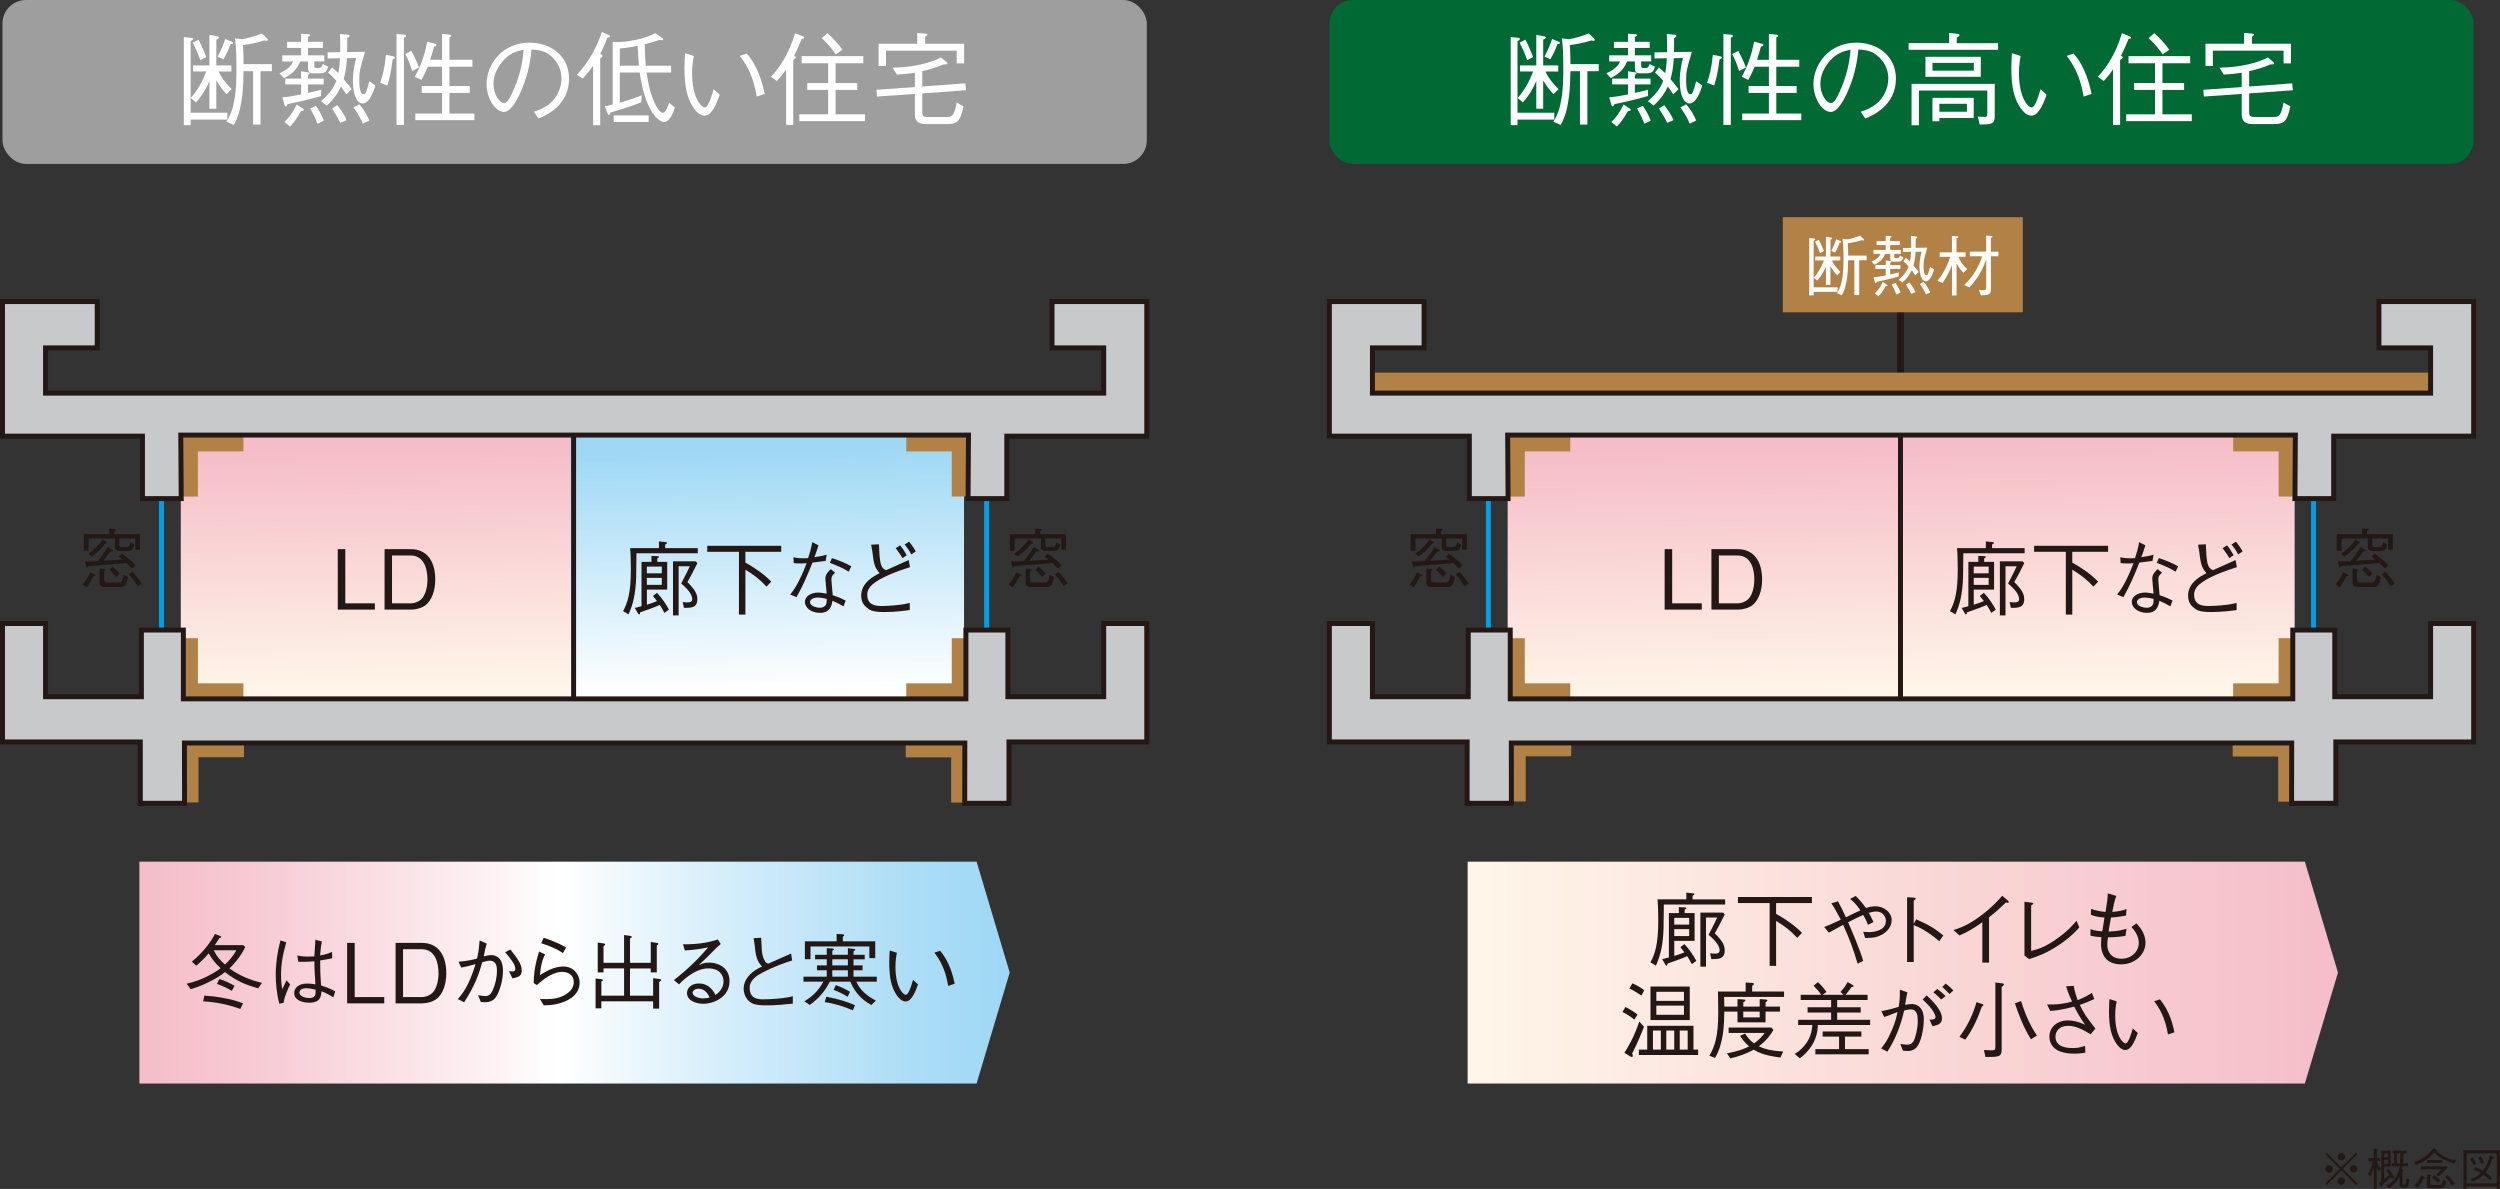 <?xml version="1.0" encoding="UTF-8"?>
<svg id="_レイヤー_2" data-name="レイヤー 2" xmlns="http://www.w3.org/2000/svg" width="150.997" height="71.809" xmlns:xlink="http://www.w3.org/1999/xlink" viewBox="0 0 150.997 71.809">
  <rect x="0" y="0" width="150.997" height="71.809" fill="#333333" stroke="none"/>
  <defs>
    <style>
      .cls-1 {
        fill: url(#_名称未設定グラデーション_30-3);
      }

      .cls-2 {
        fill: url(#_名称未設定グラデーション_30-2);
      }

      .cls-3 {
        stroke: #009fe8;
      }

      .cls-3, .cls-4 {
        fill: none;
      }

      .cls-3, .cls-4, .cls-5 {
        stroke-miterlimit: 10;
      }

      .cls-3, .cls-5 {
        stroke-width: .3px;
      }

      .cls-6 {
        fill: #9e9e9f;
      }

      .cls-4 {
        stroke-width: .4px;
      }

      .cls-4, .cls-5 {
        stroke: #231815;
      }

      .cls-5 {
        fill: #c8c9ca;
      }

      .cls-7 {
        fill: #231815;
      }

      .cls-8 {
        fill: #fff;
      }

      .cls-9 {
        fill: #b28146;
      }

      .cls-10 {
        fill: #006934;
      }

      .cls-11 {
        fill: url(#_名称未設定グラデーション_92);
      }

      .cls-12 {
        fill: url(#_名称未設定グラデーション_64);
      }

      .cls-13 {
        fill: url(#_名称未設定グラデーション_30);
      }
    </style>
    <linearGradient id="_名称未設定グラデーション_30" data-name="名称未設定グラデーション 30" x1="22.927" y1="41.802" x2="22.685" y2="27.137" gradientUnits="userSpaceOnUse">
      <stop offset="0" stop-color="#fff6e9"/>
      <stop offset=".999" stop-color="#f5bdc8"/>
    </linearGradient>
    <linearGradient id="_名称未設定グラデーション_64" data-name="名称未設定グラデーション 64" x1="46.468" y1="41.802" x2="46.226" y2="27.137" gradientUnits="userSpaceOnUse">
      <stop offset="0" stop-color="#fff"/>
      <stop offset="1" stop-color="#9ed8f5"/>
    </linearGradient>
    <linearGradient id="_名称未設定グラデーション_92" data-name="名称未設定グラデーション 92" x1="8.419" y1="58.743" x2="60.985" y2="58.743" gradientUnits="userSpaceOnUse">
      <stop offset="0" stop-color="#f5bdc8"/>
      <stop offset=".139" stop-color="#f7cbd4"/>
      <stop offset=".405" stop-color="#fdf2f4"/>
      <stop offset=".482" stop-color="#fff"/>
      <stop offset=".683" stop-color="#d3edfa"/>
      <stop offset=".889" stop-color="#acddf6"/>
      <stop offset=".997" stop-color="#9ed8f5"/>
    </linearGradient>
    <linearGradient id="_名称未設定グラデーション_30-2" data-name="名称未設定グラデーション 30" x1="114.954" y1="41.982" x2="114.707" y2="26.966" xlink:href="#_名称未設定グラデーション_30"/>
    <linearGradient id="_名称未設定グラデーション_30-3" data-name="名称未設定グラデーション 30" x1="88.644" y1="58.743" x2="141.211" y2="58.743" xlink:href="#_名称未設定グラデーション_30"/>
  </defs>
  <g id="_レイヤー_1-2" data-name="レイヤー 1">
    <g>
      <g>
        <rect class="cls-9" x="57.45" y="44.76" width=".943" height="3.713"/>
        <rect class="cls-9" x="56.089" y="43.418" width=".943" height="3.713" transform="translate(11.286 101.834) rotate(-90)"/>
      </g>
      <g>
        <rect class="cls-9" x="11.046" y="44.75" width=".943" height="3.713" transform="translate(23.036 93.214) rotate(180)"/>
        <rect class="cls-9" x="12.408" y="43.407" width=".943" height="3.713" transform="translate(-32.385 58.144) rotate(-90)"/>
      </g>
      <rect class="cls-6" x=".15" width="69.114" height="9.9" rx="1.417" ry="1.417"/>
      <rect class="cls-13" x="10.919" y="26.278" width="23.766" height="15.981"/>
      <rect class="cls-12" x="34.46" y="26.278" width="23.766" height="15.981"/>
      <g>
        <rect class="cls-9" x="57.485" y="26.278" width=".943" height="3.713"/>
        <rect class="cls-9" x="56.124" y="24.936" width=".943" height="3.713" transform="translate(29.803 83.388) rotate(-90)"/>
      </g>
      <g>
        <rect class="cls-9" x="11.011" y="26.278" width=".943" height="3.713" transform="translate(22.964 56.27) rotate(180)"/>
        <rect class="cls-9" x="12.372" y="24.936" width=".943" height="3.713" transform="translate(-13.948 39.636) rotate(-90)"/>
      </g>
      <g>
        <rect class="cls-9" x="57.485" y="38.545" width=".943" height="3.713"/>
        <rect class="cls-9" x="56.124" y="39.888" width=".943" height="3.713" transform="translate(98.34 -14.851) rotate(90)"/>
      </g>
      <g>
        <rect class="cls-9" x="11.011" y="38.545" width=".943" height="3.713" transform="translate(22.964 80.804) rotate(-180)"/>
        <rect class="cls-9" x="12.372" y="39.888" width=".943" height="3.713" transform="translate(54.589 28.901) rotate(90)"/>
      </g>
      <line class="cls-3" x1="9.755" y1="30.115" x2="9.755" y2="38.056"/>
      <line class="cls-3" x1="59.592" y1="30.115" x2="59.592" y2="38.056"/>
      <polygon class="cls-5" points="34.645 26.278 58.495 26.278 58.469 30.115 60.81 30.115 60.81 26.343 69.264 26.343 69.264 18.215 63.542 18.215 63.542 21.011 66.663 21.011 66.663 23.742 34.645 23.742 2.751 23.742 2.751 21.011 5.873 21.011 5.873 18.215 .15 18.215 .15 26.343 8.604 26.343 8.604 30.115 10.945 30.115 10.919 26.278 34.645 26.278"/>
      <polygon class="cls-5" points="34.707 44.877 58.274 44.877 58.268 48.518 60.94 48.518 60.94 44.812 69.264 44.812 69.264 37.658 66.663 37.658 66.663 42.08 60.875 42.08 60.875 38.056 58.339 38.056 58.339 42.211 34.707 42.211 11.075 42.211 11.075 38.056 8.539 38.056 8.539 42.08 2.751 42.08 2.751 37.658 .15 37.658 .15 44.812 8.474 44.812 8.474 48.518 11.146 48.518 11.14 44.877 34.707 44.877"/>
      <line class="cls-5" x1="34.645" y1="26.278" x2="34.645" y2="42.211"/>
      <g>
        <path class="cls-7" d="M20.4,36.821v-3.654h.456v3.273h1.786v.38h-2.242Z"/>
        <path class="cls-7" d="M25.743,36.521c-.255.22-.665.3-.94.3h-1.576v-3.654h1.576c1.001,0,1.486.751,1.486,1.837,0,.691-.221,1.231-.546,1.517ZM24.793,33.549h-1.116v2.893h1.116c.3,0,.57-.15.69-.29.2-.226.335-.651.335-1.156,0-.596-.18-1.446-1.025-1.446Z"/>
      </g>
      <g>
        <path class="cls-7" d="M38.44,33.418c-.005.23-.011,1.226-.016,1.431-.03,1.006-.185,1.647-.46,2.257l-.33-.195c.27-.506.47-1.091.47-2.518,0-.411-.01-.886-.045-1.286h1.742v-.406l.396.04c.02,0,.09.005.09.045,0,.025-.021.06-.11.1v.221h1.967v.31h-3.703ZM40.127,37.017c-.096-.19-.146-.286-.275-.48-.285.135-1.031.395-1.191.45,0,.035-.005.125-.06.125-.025,0-.046-.025-.07-.065l-.19-.33c.096-.02.19-.04.405-.105v-2.677h.601v-.36l.351.015c.085.005.101.02.101.05,0,.045-.07.075-.101.09v.206h.601v1.676h-1.227v.911c.351-.11.471-.155.611-.22-.086-.115-.125-.165-.246-.31l.246-.186c.305.315.57.731.721,1.016l-.275.195ZM39.971,34.224h-.901v.406h.901v-.406ZM39.971,34.904h-.901v.42h.901v-.42ZM41.312,36.716l-.08-.351c.125.01.2.02.266.02.205,0,.311-.045.311-.2,0-.375-.48-.781-.666-.941.271-.505.421-.831.521-1.041h-.676v2.968h-.34v-3.268h1.376l.096.115c-.271.55-.4.781-.602,1.141.061.05.181.17.331.36.18.23.271.42.271.666,0,.526-.371.531-.807.531Z"/>
        <path class="cls-7" d="M45.021,33.328v.651c.565.32,1.111.686,1.562,1.151l-.285.301c-.431-.461-.761-.706-1.276-1.021v2.713h-.391v-3.794h-1.916v-.365h4.469v.365h-2.162Z"/>
        <path class="cls-7" d="M49.436,32.938c-.136.42-.15.46-.245.716.49-.075.615-.115.74-.155l-.064.38c-.16.025-.531.07-.796.1-.28.716-.581,1.421-.961,2.087l-.381-.155c.205-.266.525-.681.991-1.892-.055,0-.311.015-.36.015-.226,0-.341-.015-.421-.025l-.015-.355c.13.035.271.065.61.065.125,0,.176,0,.275-.01.075-.226.186-.561.25-.966l.376.195ZM50.442,34.594c-.16.135-.226.215-.226.41,0,.08.03.38.08.946.416.14.586.225.781.325l-.13.35c-.24-.145-.381-.21-.666-.34-.045.271-.13.731-.756.731-.565,0-.911-.34-.911-.661,0-.351.391-.565.796-.565.176,0,.37.04.521.065-.01-.14-.08-.791-.08-.891,0-.26.125-.4.33-.59l.261.22ZM49.38,36.091c-.27,0-.455.13-.455.275,0,.23.36.34.605.34.205,0,.4-.115.4-.38v-.155c-.145-.03-.35-.08-.551-.08ZM50.247,33.709c.36.11.826.295,1.171.495l-.154.325c-.371-.225-.576-.31-1.137-.535l.12-.285Z"/>
        <path class="cls-7" d="M53.086,32.873c.015.115.03.63.04.735.055.536.13.721.391.831.215-.1,1.176-.521,1.366-.616l.08.431c-.881.275-1.808.646-2.268,1.046-.186.155-.315.375-.315.616,0,.655.535.686.901.686.085,0,.605-.015,1.081-.075.234-.03.355-.055.585-.11v.43c-.335.045-.865.12-1.576.12-.721,0-.876-.14-1.056-.3-.091-.08-.301-.27-.301-.696,0-.78.766-1.176,1.111-1.351-.325-.396-.336-.531-.445-1.366-.006-.055-.056-.305-.065-.355l.471-.025ZM54.363,32.938c.149.165.285.385.405.601l-.261.17c-.075-.146-.109-.19-.405-.601l.261-.17ZM54.908,32.717c.2.235.371.525.405.585l-.274.185c-.11-.23-.286-.465-.4-.601l.27-.17Z"/>
      </g>
      <polygon class="cls-11" points="58.985 65.443 31.663 65.443 8.419 65.443 8.419 58.743 8.419 52.043 31.663 52.043 58.985 52.043 60.985 58.743 58.985 65.443"/>
      <g>
        <path class="cls-7" d="M11.273,59.417c.551-.135.91-.275,1.266-.456.195-.1.596-.32.786-.485-.325-.3-.511-.536-.721-.896-.315.385-.681.69-.756.746l-.26-.245c.7-.571,1.176-1.236,1.396-1.671l.341.135c.03.01.04.035.04.045,0,.04-.065.05-.11.061-.095.145-.235.37-.285.435h1.722l.12.115c-.295.625-.775,1.131-.956,1.292.821.595,1.646.791,1.967.871l-.229.331c-.696-.2-1.247-.396-2.007-.981-.296.24-.631.431-.972.601-.445.226-.745.32-1.096.431l-.245-.325ZM12.343,60.132c.386.03.701.06,1.182.15.551.1.811.19,1.156.32l-.17.34c-.731-.285-1.587-.431-2.242-.46l.074-.35ZM12.904,57.395c.211.41.391.595.682.861.265-.226.525-.565.69-.861h-1.372ZM13.245,59.132c.315.09.666.26.921.41l-.165.305c-.306-.18-.551-.3-.901-.42l.146-.295Z"/>
        <path class="cls-7" d="M16.874,60.628c-.17-.59-.22-1.321-.22-1.757,0-.7.105-1.396.285-2.072l.351.115c-.245.856-.315,1.391-.315,1.922,0,.45.035.666.07.921.04-.085.225-.471.26-.545l.221.245c-.051.105-.131.255-.23.516-.13.34-.141.44-.16.59l-.261.065ZM20.132,60.237c-.381-.235-.546-.3-.716-.366-.021.311-.061.691-.741.691-.355,0-.905-.125-.905-.585,0-.26.205-.571.78-.571.165,0,.341.015.501.05-.056-.956-.065-1.066-.065-1.396-.365.035-.766.04-.966.03l-.065-.381c.186.04.301.065.626.065.2,0,.295-.005.405-.01.01-.24.04-.67.065-1.006l.39.105c-.074.34-.095.726-.104.846.396-.07.57-.15.716-.22l.015.39c-.175.035-.365.075-.73.13,0,.36.005.871.055,1.511.251.08.485.16.856.35l-.115.366ZM18.505,59.687c-.375,0-.42.19-.42.26,0,.205.29.331.601.331.38,0,.385-.21.375-.505-.235-.055-.436-.085-.556-.085Z"/>
        <path class="cls-7" d="M20.967,60.603v-3.654h.456v3.273h1.786v.38h-2.242Z"/>
        <path class="cls-7" d="M26.41,60.302c-.255.22-.665.3-.94.3h-1.577v-3.654h1.577c1.001,0,1.486.751,1.486,1.837,0,.691-.22,1.231-.546,1.517ZM25.46,57.33h-1.116v2.893h1.116c.3,0,.57-.15.69-.29.2-.226.335-.651.335-1.156,0-.596-.18-1.446-1.025-1.446Z"/>
        <path class="cls-7" d="M27.693,58.091c.646-.065.891-.13,1.121-.2.1-.446.125-.716.155-1.091l.431.195c-.065.185-.115.405-.181.766.23-.055.33-.075.445-.075.11,0,.29.02.461.17.2.175.255.525.255.756,0,.605-.195,1.211-.381,1.536-.125.22-.325.386-.715.386-.056,0-.105,0-.246-.021l-.16-.405c.256.04.341.055.441.055.185,0,.314-.085.435-.34.155-.33.261-.776.261-1.216,0-.175-.021-.581-.431-.581-.104,0-.2.015-.455.09-.2.71-.45,1.431-1.097,2.422l-.38-.195c.29-.335.676-.806,1.071-2.112-.376.11-.566.155-.861.21l-.17-.35ZM30.821,57.344c.45.565.69.896.69,1.271,0,.36-.22.405-.561.476l-.205-.431c.03.005.195.015.215.015.16,0,.16-.085.16-.14,0-.175-.055-.291-.18-.471-.186-.27-.311-.415-.431-.55l.311-.17Z"/>
        <path class="cls-7" d="M32.925,57.645c-.246.396-.301,1.111-.311,1.251.34-.215.851-.521,1.411-.521.666,0,.986.55.986.961,0,.881-.901,1.176-1.247,1.271-.359.095-.57.105-.92.115l-.23-.38c.681.02.94-.02,1.211-.115.19-.065.831-.335.831-.911,0-.556-.556-.616-.681-.616-.631,0-1.196.49-1.547.796l-.195-.12c.01-.375.021-.941.325-1.902l.366.17ZM32.835,56.639c.271.09.906.31,1.356.59l-.186.335c-.405-.265-.855-.45-1.315-.595l.145-.331Z"/>
        <path class="cls-7" d="M36.323,60.903h-.351v-1.802l.315.035c.035.005.126.015.126.065,0,.04-.056.06-.091.07v.866h1.372v-1.646h-1.242v.24h-.35v-1.802l.32.045c.055.01.135.02.135.07,0,.04-.07.075-.105.095v1.011h1.242v-1.676l.359.05c.041.01.105.02.105.065,0,.03-.035.055-.105.095v1.466h1.252v-1.261l.355.06c.035.005.104.015.104.061,0,.03-.045.065-.095.095v1.627h-.365v-.24h-1.252v1.646h1.396v-1.056l.365.045c.075.01.121.025.121.055,0,.045-.086.105-.121.13v1.607h-.365v-.44h-3.128v.425Z"/>
        <path class="cls-7" d="M41.249,57.034c1.102.015,1.717-.17,2.112-.291l.17.275c-.045.04-.245.215-.28.25-.455.461-.721.731-1.051,1.026.165-.075.335-.155.631-.155.37,0,1.231.18,1.231,1.126,0,.951-.946,1.361-1.582,1.361-.431,0-.986-.18-.986-.65,0-.3.261-.576.716-.576.646,0,.911.51,1.006.696.136-.1.485-.365.485-.821,0-.34-.215-.786-.915-.786-.881,0-1.692.871-1.772.966l-.314-.26c.865-.666,1.576-1.386,2.076-1.982-.275.075-.806.16-1.411.195l-.115-.375ZM42.179,59.717c-.21,0-.345.135-.345.245,0,.21.36.34.615.34.141,0,.28-.02.416-.05-.075-.16-.256-.536-.687-.536Z"/>
        <path class="cls-7" d="M45.969,56.639c.016.125.035.67.046.781.02.23.074.46.199.65.051.075.096.101.186.135.221-.1,1.187-.521,1.382-.61l.064.416c-.476.155-1.071.35-1.826.75-.24.13-.741.405-.741.901,0,.696.551.696.861.696.06,0,.625-.01,1.141-.075.245-.03.365-.055.605-.11v.445c-.545.055-1.001.105-1.656.105-.636,0-.861-.12-1.031-.291-.22-.22-.285-.535-.285-.721,0-.515.4-.881.535-.991.221-.175.451-.285.576-.345-.341-.351-.386-.716-.445-1.301-.016-.145-.025-.195-.04-.271-.021-.085-.021-.095-.025-.135l.455-.03Z"/>
        <path class="cls-7" d="M50.12,59.292c-.346.69-.786,1.096-1.211,1.406l-.325-.22c.385-.235.815-.566,1.146-1.186h-1.201v-.301h1.406v-.39h-.59v-.291h.59v-.37h-.705v-.271h.705v-.4l.306.015s.125.005.125.055c0,.03-.035.05-.095.08v.25h.94v-.4l.341.04c.02,0,.1.01.1.05,0,.03-.01.035-.1.105v.205h.676v.271h-.676v.37h.545v.291h-.545v.39h1.406v.301h-1.231c.17.44.596.841,1.176,1.146l-.274.26c-.346-.19-.551-.346-.801-.636-.291-.335-.411-.641-.466-.771h-1.241ZM50.855,56.424c.045,0,.131.005.131.06,0,.03-.021.05-.08.1v.271h1.957v1.016h-.355v-.706h-3.554v.771h-.341v-1.081h1.917v-.445l.325.015ZM49.905,60.202c.811.145,1.331.335,1.736.51l-.13.311c-.551-.23-1.041-.4-1.697-.496l.091-.325ZM51.211,57.94h-.94v.37h.94v-.37ZM51.211,58.991v-.39h-.94v.39h.94ZM50.48,59.502c.221.075.476.175.861.4l-.146.3c-.275-.17-.501-.285-.846-.416l.13-.285Z"/>
        <path class="cls-7" d="M54.169,57.545c-.025.135-.085.426-.085.851,0,1.221.455,1.687.625,1.687.181,0,.361-.63.436-.901l.301.275c-.115.325-.365,1.031-.746,1.031-.445,0-.75-.761-.771-.816-.2-.495-.22-1.156-.22-1.541,0-.346.02-.581.029-.721l.431.135ZM56.776,57.424c.591.671.801,1.582.886,1.992l-.391.13c-.185-1.081-.535-1.606-.835-2.007l.34-.115Z"/>
      </g>
      <path class="cls-7" d="M5.648,34.808c-.192.356-.296.512-.408.656l-.247-.156c.291-.352.411-.628.455-.74l.269.128c.031.016.048.036.048.056,0,.016,0,.036-.116.056ZM8.17,33.205v-.68h-.963v.396c0,.088.031.116.115.116h.296c.156,0,.2-.036.252-.272l.24.124c-.061.272-.124.388-.396.388h-.495c-.18,0-.28-.108-.28-.228v-.524h-1.587v.74h-.292v-1h1.535v-.344l.304.024c.021,0,.104.008.104.052,0,.028-.072.056-.108.072v.196h1.556v.939h-.28ZM7.979,34.337c-.097-.1-.164-.164-.344-.332-.364.04-1.991.164-2.323.192-.02.072-.02.08-.048.08-.04,0-.052-.04-.06-.072l-.076-.292c.372-.004.548-.004.768-.024.268-.304.432-.556.607-.852l.28.168c.012.008.052.032.052.064,0,.02,0,.04-.164.04-.292.388-.376.484-.439.56.115-.004.632-.036.735-.044.264-.016.328-.02.428-.028-.084-.072-.124-.104-.216-.168l.164-.196c.199.128.527.355.835.708l-.199.196ZM6.36,32.829c-.316.416-.664.668-.836.792l-.188-.176c.336-.236.64-.516.852-.867l.228.14s.048.032.048.064c0,.04-.056.044-.104.048ZM7.283,35.456h-.947c-.239,0-.323-.104-.323-.272v-.844l.287.032c.021.004.076.012.076.044,0,.024-.008.032-.084.084v.508c0,.14.088.176.2.176h.644c.231,0,.256-.096.336-.468l.26.132c-.084.384-.132.608-.448.608ZM7.023,34.848c-.172-.188-.264-.28-.415-.424l.176-.2c.18.14.304.252.436.416l-.196.208ZM8.323,35.412c-.168-.264-.309-.468-.54-.72l.216-.156c.2.211.424.487.563.708l-.239.168Z"/>
      <path class="cls-7" d="M61.579,34.808c-.192.356-.296.512-.408.656l-.247-.156c.291-.352.411-.628.455-.74l.269.128c.031.016.048.036.048.056,0,.016,0,.036-.116.056ZM64.101,33.205v-.68h-.963v.396c0,.088.031.116.115.116h.296c.156,0,.2-.036.252-.272l.24.124c-.061.272-.124.388-.396.388h-.495c-.18,0-.28-.108-.28-.228v-.524h-1.587v.74h-.292v-1h1.535v-.344l.304.024c.021,0,.104.008.104.052,0,.028-.072.056-.108.072v.196h1.556v.939h-.28ZM63.91,34.337c-.097-.1-.164-.164-.344-.332-.364.04-1.991.164-2.323.192-.02.072-.02.08-.048.08-.04,0-.052-.04-.06-.072l-.076-.292c.372-.004.548-.004.768-.024.268-.304.432-.556.607-.852l.28.168c.012.008.052.032.052.064,0,.02,0,.04-.164.04-.292.388-.376.484-.439.56.115-.004.632-.036.735-.044.264-.016.328-.02.428-.028-.084-.072-.124-.104-.216-.168l.164-.196c.199.128.527.355.835.708l-.199.196ZM62.291,32.829c-.316.416-.664.668-.836.792l-.188-.176c.336-.236.64-.516.852-.867l.228.14s.048.032.048.064c0,.04-.056.044-.104.048ZM63.213,35.456h-.947c-.239,0-.323-.104-.323-.272v-.844l.287.032c.021.004.076.012.076.044,0,.024-.008.032-.084.084v.508c0,.14.088.176.2.176h.644c.231,0,.256-.096.336-.468l.26.132c-.084.384-.132.608-.448.608ZM62.954,34.848c-.172-.188-.264-.28-.415-.424l.176-.2c.18.14.304.252.436.416l-.196.208ZM64.253,35.412c-.168-.264-.309-.468-.54-.72l.216-.156c.2.211.424.487.563.708l-.239.168Z"/>
      <g>
        <path class="cls-8" d="M11.513,7.226v.331h-.411V2.239l.436.043c.074.006.123.03.123.073,0,.055-.08.098-.147.129v4.325h2.221v.417h-2.221ZM13.685,5.692c-.245-.27-.398-.472-.62-.834v1.711h-.417v-1.675c-.159.375-.355.767-.81,1.294l-.312-.27c.423-.497.699-.987.933-1.601h-.798v-.368h.987v-1.84l.442.074c.055.012.135.03.135.08,0,.055-.062.086-.16.129v1.558h.908v.368h-.767c.073.166.208.473.785,1.067l-.307.307ZM12.102,3.631c-.165-.441-.275-.687-.46-1.055l.35-.178c.233.454.362.773.467,1.043l-.356.19ZM13.924,2.668c-.129.356-.252.607-.43.914l-.35-.16c.245-.466.368-.803.46-1.067l.393.16c.031.012.08.043.08.08,0,.055-.049.062-.153.074ZM15.734,4.3v3.227h-.448v-3.227h-.576c-.013.785-.037,2.331-.589,3.245l-.448-.19c.546-.804.607-2.037.607-3.171,0-.441-.006-1.024-.043-1.46-.012-.172-.03-.27-.055-.405l.453.049c.056,0,.51-.117.602-.147.276-.08.46-.16.576-.203l.319.301c.013.012.049.055.049.086,0,.049-.049.061-.079.061-.043,0-.074-.012-.129-.024-.479.147-.841.221-1.295.276.031.607.031.662.031,1.153h1.711v.43h-.687Z"/>
        <path class="cls-8" d="M19.321,4.428h-.387c-.307,0-.331-.153-.331-.319v-.398h-.466c-.185.417-.393.699-.987,1.006l-.271-.289c.479-.221.688-.411.828-.717h-.656v-.368h1.135v-.448h-.847v-.368h.847v-.491l.448.031c.024,0,.098.006.098.055,0,.055-.073.08-.129.104v.3h.896v.368h-.896v.448h.987v.368h-.606v.239c0,.159.024.159.251.159.117,0,.185-.012.264-.239l.319.16c-.067.221-.123.398-.497.398ZM18.603,5.097v.509c.295-.055.503-.104.798-.184l-.013.38c-.815.239-1.767.442-2.012.485-.024.049-.062.141-.123.141-.03,0-.049-.024-.067-.086l-.135-.46c.338-.031.583-.067,1.135-.178v-.607h-.957v-.35h.957v-.442l.441.067c.037.006.086.013.086.049,0,.055-.079.086-.11.098v.227h.944v.35h-.944ZM18.18,6.711c-.215.393-.424.681-.663.932l-.337-.276c.301-.288.521-.589.736-1.055l.368.239c.024.019.073.055.073.08,0,.062-.104.068-.178.08ZM19.18,7.477c-.043-.104-.233-.577-.448-.926l.35-.16c.202.295.362.583.479.896l-.38.19ZM21.916,6.251c-.423,0-.601-.663-.601-1.38,0-.11,0-.656.195-1.368l-.558.012c-.024.632-.135,1.042-.196,1.264.344.405.417.509.484.607l-.318.319c-.056-.074-.276-.411-.325-.479-.142.307-.368.699-.859,1.153l-.35-.27c.583-.509.767-.828.927-1.233-.196-.221-.271-.289-.497-.497l.239-.301c.067.049.098.08.38.337.056-.3.074-.497.099-.896l-.749.012v-.368l.761-.012c.007-.135.013-.7-.018-1.098l.49.043c.024,0,.092.006.092.067s-.067.104-.141.141c.006.172,0,.638-.007.84l1.08-.012c-.307,1.049-.344,1.184-.344,1.687,0,.203,0,.871.252.871.135,0,.165-.098.355-.785l.368.258c-.258.871-.559,1.086-.761,1.086ZM20.554,7.416c-.117-.239-.258-.497-.497-.865l.318-.202c.381.484.497.754.559.908l-.38.159ZM21.916,7.471c-.184-.46-.479-.859-.564-.981l.35-.19c.271.307.436.595.607.976l-.393.196Z"/>
        <path class="cls-8" d="M22.962,5.005c.141-.411.264-.84.35-1.693l.417.08c.03.006.129.025.129.086,0,.025,0,.049-.141.11-.104.81-.209,1.221-.325,1.577l-.43-.16ZM23.95,2.055l.43.037c.049.006.147.012.147.08,0,.049-.074.08-.129.11v5.263h-.448V2.055ZM24.845,3.073c.178.319.307.595.467,1.006l-.417.209c-.136-.436-.246-.712-.418-1.024l.368-.19ZM26.698,3.613v-1.564l.454.043c.03.006.104.012.104.067,0,.043-.037.062-.11.098v1.356h1.386v.417h-1.386v1.166h1.227v.417h-1.227v1.245h1.509v.399h-3.57v-.399h1.613v-1.245h-1.227v-.417h1.227v-1.166h-.858c-.178.411-.258.57-.387.797l-.398-.19c.301-.54.57-1.172.748-2.123l.448.123c.079.024.116.031.116.08,0,.067-.086.085-.153.104-.099.362-.135.503-.233.792h.718Z"/>
        <path class="cls-8" d="M32.248,6.747c.233-.08.596-.196.938-.472.418-.332.725-.92.725-1.527,0-.945-.688-1.454-.97-1.589-.227-.104-.527-.16-.84-.166-.08.926-.307,1.84-.712,2.687-.258.546-.589,1.08-.951,1.08-.515,0-1.049-.791-1.049-1.681,0-1.178.927-2.502,2.595-2.502,1.288,0,2.387.81,2.387,2.171,0,1.668-1.484,2.263-1.853,2.411l-.271-.411ZM30.23,3.864c-.196.27-.424.668-.424,1.202,0,.656.375,1.153.62,1.153.129,0,.275,0,.675-.981.423-1.037.497-1.859.527-2.233-.436.08-.933.221-1.398.859Z"/>
        <path class="cls-8" d="M36.688,2.263c-.142.393-.252.632-.436.994.061.024.135.055.135.123s-.092.117-.135.141v4.042h-.43v-3.588c-.166.245-.491.632-.632.767l-.344-.221c.693-.767,1.178-1.595,1.503-2.588l.411.178c.024.012.086.043.086.092,0,.055-.092.062-.159.062ZM40.117,7.367c-.405,0-1.19-.81-1.479-2.987h-1.202v1.822c.355-.098.993-.3,1.325-.448l-.031.417c-.275.117-.821.332-1.858.626-.013.049-.037.141-.086.141-.037,0-.073-.043-.092-.098l-.166-.43c.104-.012.252-.031.479-.098v-3.785l.448.012c.221.006.877-.11,1.135-.171.344-.086.681-.196.987-.368l.387.27c.067.049.092.08.092.111,0,.03-.019.049-.067.049-.03,0-.056,0-.147-.024-.337.123-.767.233-.901.27.006.503.03.858.062,1.294h1.533v.411h-1.484c.098.613.19,1.245.546,1.951.024.055.239.479.436.479.147,0,.233-.196.38-.607l.35.289c-.153.472-.38.877-.644.877ZM37.068,7.367v-.399h2.11v.399h-2.11ZM38.509,2.766c-.319.08-.853.147-1.073.16v1.042h1.153c-.013-.135-.074-1.03-.08-1.202Z"/>
        <path class="cls-8" d="M41.906,3.38c-.03.166-.104.521-.104,1.043,0,1.497.559,2.067.767,2.067.222,0,.442-.773.534-1.104l.368.337c-.142.399-.448,1.264-.914,1.264-.546,0-.92-.932-.944-1-.246-.607-.271-1.417-.271-1.889,0-.423.024-.711.037-.883l.527.166ZM45.102,3.233c.724.822.981,1.938,1.085,2.441l-.479.159c-.227-1.325-.656-1.969-1.024-2.459l.418-.141Z"/>
        <path class="cls-8" d="M46.567,4.637c.534-.583,1.067-1.35,1.454-2.632l.479.196c.03.012.073.043.073.08,0,.043-.055.061-.153.073-.239.571-.276.657-.46,1.019.062.024.11.043.11.086,0,.049-.056.098-.159.166v3.919h-.43v-3.355c-.196.294-.368.497-.559.705l-.355-.257ZM52.143,3.821h-1.675v1.196h1.307v.417h-1.307v1.472h1.772v.411h-3.962v-.411h1.741v-1.472h-1.264v-.417h1.264v-1.196h-1.601v-.43h3.724v.43ZM49.971,2c.307.27.705.693.908,1.006l-.398.276c-.222-.325-.564-.724-.847-.975l.337-.307Z"/>
        <path class="cls-8" d="M55.705,5.643v1.104c0,.264.062.319.35.319h1.153c.337,0,.441-.159.576-.877l.411.239c-.215,1-.43,1.067-1.067,1.067h-1.122c-.233,0-.387,0-.553-.117-.189-.135-.196-.343-.196-.527v-1.178l-2.288.159-.03-.411,2.318-.16v-.865c-.453.061-.705.092-1.085.11l-.258-.417c.582-.019,1.828-.068,2.926-.62l.325.276c.019.012.055.043.055.086,0,.062-.104.062-.239.062-.355.166-.871.312-1.275.405v.926l2.601-.19.037.417-2.638.19ZM57.784,3.827v-.767h-4.27v.926h-.447v-1.343h2.331v-.656l.49.043c.037.006.117.012.117.067,0,.031-.013.037-.129.116v.43h2.355v1.184h-.448Z"/>
      </g>
    </g>
    <rect class="cls-10" x="80.291" width="69.114" height="9.9" rx="1.417" ry="1.417"/>
    <line class="cls-4" x1="114.787" y1="18.215" x2="114.787" y2="23.124"/>
    <rect class="cls-2" x="91.061" y="26.278" width="47.533" height="15.981"/>
    <g>
      <rect class="cls-9" x="137.627" y="26.278" width=".943" height="3.713"/>
      <rect class="cls-9" x="136.265" y="24.936" width=".943" height="3.713" transform="translate(109.945 163.529) rotate(-90)"/>
    </g>
    <g>
      <rect class="cls-9" x="91.152" y="26.278" width=".943" height="3.713" transform="translate(183.247 56.27) rotate(180)"/>
      <rect class="cls-9" x="92.514" y="24.936" width=".943" height="3.713" transform="translate(66.193 119.778) rotate(-90)"/>
    </g>
    <g>
      <rect class="cls-9" x="137.627" y="38.545" width=".943" height="3.713"/>
      <rect class="cls-9" x="136.265" y="39.888" width=".943" height="3.713" transform="translate(178.482 -94.992) rotate(90)"/>
    </g>
    <g>
      <rect class="cls-9" x="91.152" y="38.545" width=".943" height="3.713" transform="translate(183.247 80.804) rotate(-180)"/>
      <rect class="cls-9" x="92.514" y="39.888" width=".943" height="3.713" transform="translate(134.73 -51.241) rotate(90)"/>
    </g>
    <g>
      <rect class="cls-9" x="137.599" y="44.708" width=".943" height="3.713"/>
      <rect class="cls-9" x="136.237" y="43.365" width=".943" height="3.713" transform="translate(91.487 181.93) rotate(-90)"/>
    </g>
    <g>
      <rect class="cls-9" x="91.209" y="44.693" width=".943" height="3.713" transform="translate(183.361 93.1) rotate(180)"/>
      <rect class="cls-9" x="92.571" y="43.351" width=".943" height="3.713" transform="translate(47.835 138.25) rotate(-90)"/>
    </g>
    <rect class="cls-9" x="82.893" y="22.506" width="63.912" height="1.236"/>
    <line class="cls-3" x1="89.896" y1="30.115" x2="89.896" y2="38.056"/>
    <line class="cls-3" x1="139.734" y1="30.115" x2="139.734" y2="38.056"/>
    <polygon class="cls-5" points="114.787 26.278 138.637 26.278 138.611 30.115 140.952 30.115 140.952 26.343 149.406 26.343 149.406 18.215 143.683 18.215 143.683 21.011 146.805 21.011 146.805 23.742 114.787 23.742 82.893 23.742 82.893 21.011 86.014 21.011 86.014 18.215 80.291 18.215 80.291 26.343 88.745 26.343 88.745 30.115 91.086 30.115 91.061 26.278 114.787 26.278"/>
    <polygon class="cls-5" points="114.849 44.877 138.416 44.877 138.41 48.518 141.082 48.518 141.082 44.812 149.406 44.812 149.406 37.658 146.805 37.658 146.805 42.08 141.017 42.08 141.017 38.056 138.481 38.056 138.481 42.211 114.849 42.211 91.217 42.211 91.217 38.056 88.68 38.056 88.68 42.08 82.893 42.08 82.893 37.658 80.291 37.658 80.291 44.812 88.615 44.812 88.615 48.518 91.287 48.518 91.282 44.877 114.849 44.877"/>
    <line class="cls-5" x1="114.787" y1="26.278" x2="114.787" y2="42.211"/>
    <g>
      <path class="cls-7" d="M100.542,36.821v-3.654h.456v3.273h1.786v.38h-2.242Z"/>
      <path class="cls-7" d="M105.884,36.521c-.255.22-.665.3-.94.3h-1.576v-3.654h1.576c1.001,0,1.486.751,1.486,1.837,0,.691-.221,1.231-.546,1.517ZM104.934,33.549h-1.116v2.893h1.116c.3,0,.57-.15.69-.29.2-.226.335-.651.335-1.156,0-.596-.18-1.446-1.025-1.446Z"/>
    </g>
    <g>
      <path class="cls-7" d="M118.582,33.418c-.005.23-.011,1.226-.016,1.431-.03,1.006-.185,1.647-.46,2.257l-.33-.195c.27-.506.47-1.091.47-2.518,0-.411-.01-.886-.045-1.286h1.742v-.406l.396.04c.02,0,.09.005.09.045,0,.025-.021.06-.11.1v.221h1.967v.31h-3.703ZM120.268,37.017c-.096-.19-.146-.286-.275-.48-.285.135-1.031.395-1.191.45,0,.035-.005.125-.06.125-.025,0-.046-.025-.07-.065l-.19-.33c.096-.02.19-.04.405-.105v-2.677h.601v-.36l.351.015c.085.005.101.02.101.05,0,.045-.07.075-.101.09v.206h.601v1.676h-1.227v.911c.351-.11.471-.155.611-.22-.086-.115-.125-.165-.246-.31l.246-.186c.305.315.57.731.721,1.016l-.275.195ZM120.113,34.224h-.901v.406h.901v-.406ZM120.113,34.904h-.901v.42h.901v-.42ZM121.454,36.716l-.08-.351c.125.01.2.02.266.02.205,0,.311-.045.311-.2,0-.375-.48-.781-.666-.941.271-.505.421-.831.521-1.041h-.676v2.968h-.34v-3.268h1.376l.096.115c-.271.55-.4.781-.602,1.141.061.05.181.17.331.36.18.23.271.42.271.666,0,.526-.371.531-.807.531Z"/>
      <path class="cls-7" d="M125.163,33.328v.651c.565.32,1.111.686,1.562,1.151l-.285.301c-.431-.461-.761-.706-1.276-1.021v2.713h-.391v-3.794h-1.916v-.365h4.469v.365h-2.162Z"/>
      <path class="cls-7" d="M129.578,32.938c-.136.42-.15.46-.245.716.49-.075.615-.115.74-.155l-.064.38c-.16.025-.531.07-.796.1-.28.716-.581,1.421-.961,2.087l-.381-.155c.205-.266.525-.681.991-1.892-.055,0-.311.015-.36.015-.226,0-.341-.015-.421-.025l-.015-.355c.13.035.271.065.61.065.125,0,.176,0,.275-.01.075-.226.186-.561.25-.966l.376.195ZM130.584,34.594c-.16.135-.226.215-.226.41,0,.08.03.38.08.946.416.14.586.225.781.325l-.13.35c-.24-.145-.381-.21-.666-.34-.045.271-.13.731-.756.731-.565,0-.911-.34-.911-.661,0-.351.391-.565.796-.565.176,0,.37.04.521.065-.01-.14-.08-.791-.08-.891,0-.26.125-.4.33-.59l.261.22ZM129.522,36.091c-.27,0-.455.13-.455.275,0,.23.36.34.605.34.205,0,.4-.115.4-.38v-.155c-.145-.03-.35-.08-.551-.08ZM130.388,33.709c.36.11.826.295,1.171.495l-.154.325c-.371-.225-.576-.31-1.137-.535l.12-.285Z"/>
      <path class="cls-7" d="M133.228,32.873c.015.115.03.63.04.735.055.536.13.721.391.831.215-.1,1.176-.521,1.366-.616l.08.431c-.881.275-1.808.646-2.268,1.046-.186.155-.315.375-.315.616,0,.655.535.686.901.686.085,0,.605-.015,1.081-.075.234-.03.355-.055.585-.11v.43c-.335.045-.865.12-1.576.12-.721,0-.876-.14-1.056-.3-.091-.08-.301-.27-.301-.696,0-.78.766-1.176,1.111-1.351-.325-.396-.336-.531-.445-1.366-.006-.055-.056-.305-.065-.355l.471-.025ZM134.504,32.938c.149.165.285.385.405.601l-.261.17c-.075-.146-.109-.19-.405-.601l.261-.17ZM135.049,32.717c.2.235.371.525.405.585l-.274.185c-.11-.23-.286-.465-.4-.601l.27-.17Z"/>
    </g>
    <path class="cls-7" d="M85.79,34.808c-.192.356-.296.512-.408.656l-.247-.156c.291-.352.411-.628.455-.74l.269.128c.031.016.048.036.048.056,0,.016,0,.036-.116.056ZM88.312,33.205v-.68h-.963v.396c0,.088.031.116.115.116h.296c.156,0,.2-.036.252-.272l.24.124c-.061.272-.124.388-.396.388h-.495c-.18,0-.28-.108-.28-.228v-.524h-1.587v.74h-.292v-1h1.535v-.344l.304.024c.021,0,.104.008.104.052,0,.028-.072.056-.108.072v.196h1.556v.939h-.28ZM88.121,34.337c-.097-.1-.164-.164-.344-.332-.364.04-1.991.164-2.323.192-.02.072-.02.08-.048.08-.04,0-.052-.04-.06-.072l-.076-.292c.372-.004.548-.004.768-.024.268-.304.432-.556.607-.852l.28.168c.012.008.052.032.052.064,0,.02,0,.04-.164.04-.292.388-.376.484-.439.56.115-.004.632-.036.735-.044.264-.016.328-.02.428-.028-.084-.072-.124-.104-.216-.168l.164-.196c.199.128.527.355.835.708l-.199.196ZM86.502,32.829c-.316.416-.664.668-.836.792l-.188-.176c.336-.236.64-.516.852-.867l.228.14s.048.032.048.064c0,.04-.056.044-.104.048ZM87.424,35.456h-.947c-.239,0-.323-.104-.323-.272v-.844l.287.032c.021.004.076.012.076.044,0,.024-.008.032-.084.084v.508c0,.14.088.176.2.176h.644c.231,0,.256-.096.336-.468l.26.132c-.084.384-.132.608-.448.608ZM87.165,34.848c-.172-.188-.264-.28-.415-.424l.176-.2c.18.14.304.252.436.416l-.196.208ZM88.464,35.412c-.168-.264-.309-.468-.54-.72l.216-.156c.2.211.424.487.563.708l-.239.168Z"/>
    <path class="cls-7" d="M141.72,34.808c-.192.356-.296.512-.408.656l-.247-.156c.291-.352.411-.628.455-.74l.269.128c.031.016.048.036.048.056,0,.016,0,.036-.116.056ZM144.243,33.205v-.68h-.963v.396c0,.088.031.116.115.116h.296c.156,0,.2-.036.252-.272l.24.124c-.061.272-.124.388-.396.388h-.495c-.18,0-.28-.108-.28-.228v-.524h-1.587v.74h-.292v-1h1.535v-.344l.304.024c.021,0,.104.008.104.052,0,.028-.072.056-.108.072v.196h1.556v.939h-.28ZM144.051,34.337c-.097-.1-.164-.164-.344-.332-.364.04-1.991.164-2.323.192-.02.072-.02.08-.048.08-.04,0-.052-.04-.06-.072l-.076-.292c.372-.004.548-.004.768-.024.268-.304.432-.556.607-.852l.28.168c.012.008.052.032.052.064,0,.02,0,.04-.164.04-.292.388-.376.484-.439.56.115-.004.632-.036.735-.044.264-.016.328-.02.428-.028-.084-.072-.124-.104-.216-.168l.164-.196c.199.128.527.355.835.708l-.199.196ZM142.432,32.829c-.316.416-.664.668-.836.792l-.188-.176c.336-.236.64-.516.852-.867l.228.14s.048.032.048.064c0,.04-.056.044-.104.048ZM143.355,35.456h-.947c-.239,0-.323-.104-.323-.272v-.844l.287.032c.021.004.076.012.076.044,0,.024-.008.032-.084.084v.508c0,.14.088.176.2.176h.644c.231,0,.256-.096.336-.468l.26.132c-.084.384-.132.608-.448.608ZM143.095,34.848c-.172-.188-.264-.28-.415-.424l.176-.2c.18.14.304.252.436.416l-.196.208ZM144.395,35.412c-.168-.264-.309-.468-.54-.72l.216-.156c.2.211.424.487.563.708l-.239.168Z"/>
    <rect class="cls-9" x="107.68" y="13.119" width="14.495" height="5.743"/>
    <g>
      <path class="cls-8" d="M109.543,17.627v.216h-.268v-3.466l.284.028c.048.004.08.02.08.048,0,.036-.053.064-.097.084v2.818h1.447v.272h-1.447ZM110.959,16.628c-.16-.176-.26-.308-.404-.543v1.115h-.271v-1.091c-.104.244-.232.5-.528.843l-.203-.176c.275-.324.455-.644.607-1.043h-.52v-.24h.644v-1.199l.288.048c.035.008.088.02.088.052,0,.036-.04.056-.104.084v1.016h.592v.24h-.5c.048.108.137.308.512.696l-.199.2ZM109.927,15.284c-.107-.288-.18-.448-.3-.688l.229-.116c.151.296.235.504.304.68l-.232.124ZM111.114,14.657c-.084.232-.164.396-.279.596l-.229-.104c.16-.304.24-.524.3-.696l.256.104c.021.008.053.028.053.052,0,.036-.032.04-.101.048ZM112.294,15.72v2.103h-.292v-2.103h-.376c-.008.512-.023,1.519-.384,2.115l-.292-.124c.356-.524.396-1.327.396-2.067,0-.288-.004-.667-.028-.952-.008-.112-.02-.176-.036-.264l.296.032c.036,0,.332-.076.392-.096.181-.052.3-.104.376-.132l.208.196c.008.008.032.036.032.056,0,.032-.032.04-.052.04-.028,0-.049-.008-.084-.016-.312.096-.548.144-.844.18.02.396.02.432.02.751h1.115v.28h-.447Z"/>
      <path class="cls-8" d="M114.635,15.804h-.252c-.2,0-.216-.1-.216-.208v-.26h-.304c-.12.271-.256.456-.644.655l-.176-.188c.312-.144.447-.268.539-.468h-.428v-.24h.74v-.292h-.552v-.24h.552v-.32l.292.02c.016,0,.063.004.063.036,0,.036-.048.052-.084.068v.196h.584v.24h-.584v.292h.644v.24h-.396v.156c0,.104.016.104.164.104.075,0,.12-.008.172-.156l.208.104c-.044.144-.08.26-.324.26ZM114.167,16.24v.332c.192-.036.328-.068.52-.12l-.008.248c-.531.156-1.151.288-1.312.315-.016.032-.04.092-.08.092-.02,0-.031-.016-.044-.056l-.088-.3c.22-.02.38-.044.74-.116v-.396h-.624v-.228h.624v-.288l.287.044c.024.004.057.008.057.032,0,.036-.052.056-.072.064v.148h.616v.228h-.616ZM113.892,17.291c-.141.256-.276.444-.433.608l-.22-.18c.196-.188.34-.384.48-.688l.239.156c.017.012.048.036.048.052,0,.04-.067.044-.115.052ZM114.543,17.791c-.028-.068-.152-.376-.292-.604l.228-.104c.132.191.236.379.312.583l-.248.124ZM116.326,16.991c-.276,0-.393-.432-.393-.899,0-.072,0-.428.129-.892l-.364.008c-.016.412-.088.679-.128.823.224.264.271.332.315.396l-.208.208c-.035-.048-.18-.268-.211-.312-.093.2-.24.456-.561.751l-.228-.176c.38-.332.5-.54.604-.804-.128-.144-.176-.188-.323-.324l.155-.196c.044.032.064.052.248.22.036-.196.048-.324.064-.583l-.488.008v-.24l.496-.008c.004-.088.008-.456-.013-.715l.32.028c.016,0,.06.004.06.044s-.044.068-.092.092c.004.112,0,.416-.004.547l.704-.008c-.2.684-.225.771-.225,1.1,0,.132,0,.567.164.567.088,0,.108-.064.232-.512l.239.168c-.168.568-.363.708-.495.708ZM115.439,17.751c-.076-.156-.168-.324-.324-.564l.208-.132c.248.316.324.492.364.592l-.248.104ZM116.326,17.787c-.12-.3-.312-.56-.368-.64l.228-.124c.177.2.284.388.396.635l-.256.128Z"/>
      <path class="cls-8" d="M118.595,16.48c-.076-.068-.216-.2-.42-.572v1.939h-.279v-1.835c-.124.332-.284.668-.572,1.083l-.304-.136c.22-.268.508-.66.771-1.447h-.636v-.272h.74v-.996l.319.028c.024.004.072.008.072.04,0,.048-.084.084-.112.092v.835h.544v.272h-.428c.1.28.264.508.531.739l-.228.228ZM120.25,15.48v1.987c0,.319-.132.359-.604.375l-.124-.344c.128.02.216.032.288.032.155,0,.155-.063.155-.188v-1.695c-.128.396-.376,1.036-1.02,1.719l-.312-.156c.26-.24.487-.512.672-.816.176-.284.312-.591.411-.916h-.739v-.28h.987v-.967l.304.02c.024,0,.076.008.076.04,0,.036-.048.06-.096.08v.828h.456v.28h-.456Z"/>
    </g>
    <g>
      <path class="cls-8" d="M91.655,7.226v.331h-.411V2.239l.436.043c.074.006.123.03.123.073,0,.055-.08.098-.147.129v4.325h2.221v.417h-2.221ZM93.827,5.692c-.245-.27-.398-.472-.62-.834v1.711h-.417v-1.675c-.159.375-.355.767-.81,1.294l-.312-.27c.423-.497.699-.987.933-1.601h-.798v-.368h.987v-1.84l.442.074c.055.012.135.03.135.08,0,.055-.062.086-.16.129v1.558h.908v.368h-.767c.073.166.208.473.785,1.067l-.307.307ZM92.244,3.631c-.165-.441-.275-.687-.46-1.055l.35-.178c.233.454.362.773.467,1.043l-.356.19ZM94.066,2.668c-.129.356-.252.607-.43.914l-.35-.16c.245-.466.368-.803.46-1.067l.393.16c.031.012.08.043.08.08,0,.055-.049.062-.153.074ZM95.876,4.3v3.227h-.448v-3.227h-.576c-.013.785-.037,2.331-.589,3.245l-.448-.19c.546-.804.607-2.037.607-3.171,0-.441-.006-1.024-.043-1.46-.012-.172-.03-.27-.055-.405l.453.049c.056,0,.51-.117.602-.147.276-.08.46-.16.576-.203l.319.301c.013.012.049.055.049.086,0,.049-.049.061-.079.061-.043,0-.074-.012-.129-.024-.479.147-.841.221-1.295.276.031.607.031.662.031,1.153h1.711v.43h-.687Z"/>
      <path class="cls-8" d="M99.462,4.428h-.387c-.307,0-.331-.153-.331-.319v-.398h-.466c-.185.417-.393.699-.987,1.006l-.271-.289c.479-.221.688-.411.828-.717h-.656v-.368h1.135v-.448h-.847v-.368h.847v-.491l.448.031c.024,0,.098.006.098.055,0,.055-.073.08-.129.104v.3h.896v.368h-.896v.448h.987v.368h-.606v.239c0,.159.024.159.251.159.117,0,.185-.012.264-.239l.319.16c-.067.221-.123.398-.497.398ZM98.745,5.097v.509c.295-.055.503-.104.798-.184l-.013.38c-.815.239-1.767.442-2.012.485-.024.049-.062.141-.123.141-.03,0-.049-.024-.067-.086l-.135-.46c.338-.031.583-.067,1.135-.178v-.607h-.957v-.35h.957v-.442l.441.067c.037.006.086.013.086.049,0,.055-.079.086-.11.098v.227h.944v.35h-.944ZM98.322,6.711c-.215.393-.424.681-.663.932l-.337-.276c.301-.288.521-.589.736-1.055l.368.239c.024.019.073.055.073.08,0,.062-.104.068-.178.08ZM99.322,7.477c-.043-.104-.233-.577-.448-.926l.35-.16c.202.295.362.583.479.896l-.38.19ZM102.057,6.251c-.423,0-.601-.663-.601-1.38,0-.11,0-.656.195-1.368l-.558.012c-.024.632-.135,1.042-.196,1.264.344.405.417.509.484.607l-.318.319c-.056-.074-.276-.411-.325-.479-.142.307-.368.699-.859,1.153l-.35-.27c.583-.509.767-.828.927-1.233-.196-.221-.271-.289-.497-.497l.239-.301c.067.049.098.08.38.337.056-.3.074-.497.099-.896l-.749.012v-.368l.761-.012c.007-.135.013-.7-.018-1.098l.49.043c.024,0,.092.006.092.067s-.067.104-.141.141c.006.172,0,.638-.007.84l1.08-.012c-.307,1.049-.344,1.184-.344,1.687,0,.203,0,.871.252.871.135,0,.165-.098.355-.785l.368.258c-.258.871-.559,1.086-.761,1.086ZM100.696,7.416c-.117-.239-.258-.497-.497-.865l.318-.202c.381.484.497.754.559.908l-.38.159ZM102.057,7.471c-.184-.46-.479-.859-.564-.981l.35-.19c.271.307.436.595.607.976l-.393.196Z"/>
      <path class="cls-8" d="M103.104,5.005c.141-.411.264-.84.35-1.693l.417.08c.03.006.129.025.129.086,0,.025,0,.049-.141.11-.104.81-.209,1.221-.325,1.577l-.43-.16ZM104.091,2.055l.43.037c.049.006.147.012.147.08,0,.049-.074.08-.129.11v5.263h-.448V2.055ZM104.987,3.073c.178.319.307.595.467,1.006l-.417.209c-.136-.436-.246-.712-.418-1.024l.368-.19ZM106.839,3.613v-1.564l.454.043c.03.006.104.012.104.067,0,.043-.037.062-.11.098v1.356h1.386v.417h-1.386v1.166h1.227v.417h-1.227v1.245h1.509v.399h-3.57v-.399h1.613v-1.245h-1.227v-.417h1.227v-1.166h-.858c-.178.411-.258.57-.387.797l-.398-.19c.301-.54.57-1.172.748-2.123l.448.123c.079.024.116.031.116.08,0,.067-.086.085-.153.104-.099.362-.135.503-.233.792h.718Z"/>
      <path class="cls-8" d="M112.389,6.747c.233-.08.596-.196.938-.472.418-.332.725-.92.725-1.527,0-.945-.688-1.454-.97-1.589-.227-.104-.527-.16-.84-.166-.08.926-.307,1.84-.712,2.687-.258.546-.589,1.08-.951,1.08-.515,0-1.049-.791-1.049-1.681,0-1.178.927-2.502,2.595-2.502,1.288,0,2.387.81,2.387,2.171,0,1.668-1.484,2.263-1.853,2.411l-.271-.411ZM110.372,3.864c-.196.27-.424.668-.424,1.202,0,.656.375,1.153.62,1.153.129,0,.275,0,.675-.981.423-1.037.497-1.859.527-2.233-.436.08-.933.221-1.398.859Z"/>
      <path class="cls-8" d="M115.277,3.006v-.399h2.448v-.619l.496.055c.037.006.129.018.129.08,0,.055-.043.08-.165.16v.325h2.496v.399h-5.404ZM120.295,7.446c-.146.067-.343.074-.724.074l-.116-.479c.141.006.312.019.38.019.196,0,.196-.043.196-.239v-1.355h-4.128v2.098h-.447v-2.497h5.023v1.877c0,.233,0,.417-.185.503ZM116.295,4.637v-1.208h3.343v1.208h-3.343ZM119.215,3.797h-2.496v.472h2.496v-.472ZM117.136,7.128v.196h-.417v-1.411h2.49v1.214h-2.073ZM118.798,6.269h-1.662v.479h1.662v-.479Z"/>
      <path class="cls-8" d="M122.047,3.38c-.03.166-.104.521-.104,1.043,0,1.497.559,2.067.767,2.067.222,0,.442-.773.534-1.104l.368.337c-.142.399-.448,1.264-.914,1.264-.546,0-.92-.932-.944-1-.246-.607-.271-1.417-.271-1.889,0-.423.024-.711.037-.883l.527.166ZM125.244,3.233c.724.822.981,1.938,1.085,2.441l-.479.159c-.227-1.325-.656-1.969-1.024-2.459l.418-.141Z"/>
      <path class="cls-8" d="M126.709,4.637c.534-.583,1.067-1.35,1.454-2.632l.479.196c.03.012.073.043.073.08,0,.043-.055.061-.153.073-.239.571-.276.657-.46,1.019.062.024.11.043.11.086,0,.049-.056.098-.159.166v3.919h-.43v-3.355c-.196.294-.368.497-.559.705l-.355-.257ZM132.285,3.821h-1.675v1.196h1.307v.417h-1.307v1.472h1.772v.411h-3.962v-.411h1.741v-1.472h-1.264v-.417h1.264v-1.196h-1.601v-.43h3.724v.43ZM130.113,2c.307.27.705.693.908,1.006l-.398.276c-.222-.325-.564-.724-.847-.975l.337-.307Z"/>
      <path class="cls-8" d="M135.846,5.643v1.104c0,.264.062.319.35.319h1.153c.337,0,.441-.159.576-.877l.411.239c-.215,1-.43,1.067-1.067,1.067h-1.122c-.233,0-.387,0-.553-.117-.189-.135-.196-.343-.196-.527v-1.178l-2.288.159-.03-.411,2.318-.16v-.865c-.453.061-.705.092-1.085.11l-.258-.417c.582-.019,1.828-.068,2.926-.62l.325.276c.019.012.055.043.055.086,0,.062-.104.062-.239.062-.355.166-.871.312-1.275.405v.926l2.601-.19.037.417-2.638.19ZM137.925,3.827v-.767h-4.27v.926h-.447v-1.343h2.331v-.656l.49.043c.037.006.117.012.117.067,0,.031-.013.037-.129.116v.43h2.355v1.184h-.448Z"/>
    </g>
    <polygon class="cls-1" points="139.211 65.443 111.889 65.443 88.644 65.443 88.644 58.743 88.644 52.043 111.889 52.043 139.211 52.043 141.211 58.743 139.211 65.443"/>
    <g>
      <path class="cls-7" d="M100.493,54.632c-.006.23-.011,1.226-.016,1.431-.029,1.006-.185,1.647-.46,2.257l-.331-.195c.271-.506.471-1.091.471-2.518,0-.411-.01-.886-.045-1.286h1.742v-.406l.395.04c.021,0,.091.005.091.045,0,.025-.021.06-.11.1v.221h1.967v.31h-3.703ZM102.18,58.231c-.096-.19-.146-.286-.275-.48-.285.135-1.031.395-1.191.45,0,.035-.005.125-.06.125-.025,0-.045-.025-.07-.065l-.19-.33c.095-.02.19-.04.405-.105v-2.677h.601v-.36l.351.015c.085.005.1.02.1.05,0,.045-.069.075-.1.09v.206h.601v1.676h-1.227v.911c.351-.11.471-.155.611-.22-.085-.115-.126-.165-.245-.31l.245-.186c.305.315.57.731.721,1.016l-.275.195ZM102.024,55.438h-.901v.406h.901v-.406ZM102.024,56.119h-.901v.42h.901v-.42ZM103.365,57.931l-.08-.351c.126.01.2.02.266.02.205,0,.311-.045.311-.2,0-.375-.48-.781-.666-.941.271-.505.421-.831.521-1.041h-.676v2.968h-.34v-3.268h1.376l.095.115c-.27.55-.4.781-.6,1.141.06.05.18.17.33.36.18.23.27.42.27.666,0,.526-.37.531-.806.531Z"/>
      <path class="cls-7" d="M107.274,54.542v.651c.565.32,1.111.686,1.562,1.151l-.285.301c-.431-.461-.761-.706-1.276-1.021v2.713h-.391v-3.794h-1.916v-.365h4.469v.365h-2.162Z"/>
      <path class="cls-7" d="M112.825,55.859c-.141-.355-.23-.5-.291-.596-.17.075-.36.155-.91.44.189.436.705,1.617.91,2.333l-.335.17c-.266-.891-.501-1.527-.876-2.348-.61.34-.681.38-.861.471l-.285-.34c.23-.08.421-.17,1.006-.44-.295-.561-.415-.761-.575-.991l.405-.12c.17.311.306.596.48.966.08-.04.426-.215.496-.246.24-.115.265-.125.375-.17-.146-.22-.306-.451-.621-.691l.336-.185c.18.18.34.34.625.731.091-.03.311-.105.566-.105.521,0,.985.371.985.831,0,.53-.455.831-.695.936-.23.105-.421.146-.906.15l-.12-.375c.056.005.226.02.341.02.36,0,1.03-.115,1.03-.676,0-.235-.16-.57-.595-.57-.12,0-.181.015-.436.08.09.155.11.195.285.556l-.335.17Z"/>
      <path class="cls-7" d="M115.73,55.524c.851.37,1.187.605,1.642.976l-.245.351c-.15-.13-.34-.3-.686-.525-.4-.266-.631-.36-.855-.451v2.227h-.4v-3.909l.38.02c.025,0,.14.005.14.07,0,.03-.039.055-.119.11v1.417l.145-.285Z"/>
      <path class="cls-7" d="M119.73,58.141v-2.438c-.586.411-.945.611-1.381.796l-.365-.325c.439-.145.875-.285,1.646-.861.695-.516,1.041-.916,1.301-1.211l.341.291c.02.01.055.05.055.09,0,.02-.005.04-.06.04-.035,0-.056-.005-.115-.015-.421.4-.561.541-1.017.896v2.737h-.405Z"/>
      <path class="cls-7" d="M122.274,54.467l.425.05c.065.005.11.025.11.06,0,.03-.015.035-.13.11v2.748c.41-.105.82-.215,1.562-.741.676-.48.961-.826,1.176-1.081l.17.405c-.215.235-.51.571-1.181,1.026-.806.545-1.347.721-1.857.886l-.274-.22v-3.243Z"/>
      <path class="cls-7" d="M127.824,54.112c-.1.25-.17.565-.245.966.4-.025.631-.09.861-.17l-.03.39c-.541.1-.721.11-.911.12-.085.466-.105.605-.146.846.541-.01.861-.1,1.087-.17l-.065.431c-.511.085-.886.09-1.056.09-.021.13-.041.32-.041.46,0,.38.221.831.856.831.615,0,1.046-.44,1.046-.961,0-.445-.285-.775-.44-.956l.295-.22c.165.175.551.59.551,1.171,0,.721-.66,1.307-1.472,1.307-.29,0-.745-.07-.996-.44-.194-.291-.22-.616-.22-.741,0-.175.021-.37.025-.46-.366-.025-.516-.061-.661-.09v-.396c.295.105.576.125.716.13.04-.245.11-.676.13-.831-.43-.03-.615-.085-.82-.17l.01-.351c.45.146.695.165.876.18.095-.61.135-.841.13-1.121l.521.155Z"/>
      <path class="cls-7" d="M98.71,61.584c-.2-.166-.405-.306-.716-.461l.181-.3c.4.2.605.355.73.46l-.195.301ZM98.58,63.635c.03.075.04.11.04.141,0,.045-.035.064-.061.064-.035,0-.074-.02-.085-.029l-.365-.221c.226-.351.581-.936.901-1.892l.285.315c-.211.545-.391.98-.716,1.621ZM99.141,60.132c-.08-.05-.471-.32-.73-.425l.185-.315c.261.115.471.235.716.416l-.17.325ZM98.985,63.72v-.325h.506v-1.437h2.792v1.437h.28v.325h-3.578ZM99.687,61.609v-2.022h2.372v2.022h-2.372ZM100.312,62.244h-.476v1.151h.476v-1.151ZM101.708,59.903h-1.667v.55h1.667v-.55ZM101.708,60.738h-1.667v.556h1.667v-.556ZM101.122,62.244h-.48v1.151h.48v-1.151ZM101.934,62.244h-.48v1.151h.48v-1.151Z"/>
      <path class="cls-7" d="M104.146,61.098c-.01.706-.025,1.917-.561,2.798l-.34-.131c.33-.57.535-1.176.535-2.617,0-.19-.01-1.101-.016-1.261h1.672v-.545l.396.025c.03,0,.101.005.101.06,0,.06-.075.095-.105.11v.351h1.927v.325h-3.623c.01.26.015.345.015.585h.796v-.455l.375.025c.061.005.105.01.105.05,0,.045-.045.075-.13.115v.265h.99v-.455l.355.025c.051.005.11.01.11.06,0,.03-.015.05-.11.105v.265h.871v.3h-.871v.651h-1.696v-.651h-.796ZM104.301,63.626c.721-.155,1.011-.255,1.341-.426-.3-.25-.47-.521-.545-.641l.305-.135c.141.215.275.4.536.596.325-.221.505-.44.646-.631h-2.178v-.325h2.583l.13.146c-.14.229-.4.62-.886.985.376.186.836.28,1.472.315l-.17.365c-.961-.13-1.302-.285-1.612-.476-.44.245-.921.416-1.411.525l-.21-.3ZM106.282,61.449v-.351h-.99v.351h.99Z"/>
      <path class="cls-7" d="M109.801,61.909c-.024.405-.09.881-.495,1.422-.266.35-.506.521-.601.585l-.311-.26c.315-.181.581-.44.771-.751.246-.4.281-.751.296-.996h-.856v-.315h1.992v-.44h-1.421v-.315h1.421v-.44h-1.837v-.315h1.241c-.135-.195-.275-.36-.465-.545l.265-.22c.226.205.36.375.516.596l-.235.17h1.271l-.195-.17c.195-.21.32-.391.44-.601l.285.17c.046.025.07.045.07.07,0,.045-.035.05-.125.06-.146.22-.245.34-.36.47h1.331v.315h-1.837v.44h1.422v.315h-1.422v.44h1.992v.315h-3.153ZM109.646,63.68v-.315h1.432v-.755h-.99v-.311h2.337v.311h-.991v.755h1.432v.315h-3.219Z"/>
      <path class="cls-7" d="M113.63,61.073c.5-.095.79-.185,1.046-.26.045-.245.075-.436.075-1.041l.455.165c-.05.215-.075.371-.141.756.11-.02.271-.05.416-.05.29,0,.716.181.716.931,0,.425-.101,1.11-.325,1.521-.19.355-.491.385-.666.385-.055,0-.115-.005-.271-.02l-.16-.405c.205.024.315.04.416.04.125,0,.315,0,.445-.341.045-.12.195-.58.195-1.101,0-.28-.03-.686-.421-.686-.13,0-.315.045-.4.065-.215.916-.5,1.681-1.016,2.492l-.376-.2c.19-.234.381-.475.641-1.086.24-.56.301-.875.346-1.116-.075.03-.405.16-.476.19-.18.07-.235.09-.33.11l-.17-.351ZM116.367,60.122c.271.25.926.851.926,1.382,0,.36-.295.419-.575.48l-.181-.4c.141.005.365.01.365-.155,0-.08-.034-.17-.125-.32-.145-.25-.355-.46-.655-.741l.245-.246ZM117.243,60.368c-.13-.135-.311-.315-.471-.431l.235-.205c.17.125.325.25.506.43l-.271.206ZM117.514,59.407c.13.095.31.245.47.416l-.234.21c-.146-.15-.306-.305-.441-.42l.206-.205Z"/>
      <path class="cls-7" d="M119.696,60.803c-.24.706-.551,1.391-.996,1.992l-.351-.17c.525-.706.826-1.401,1.031-2.097l.341.115c.029.01.074.025.074.061,0,.04-.06.075-.1.1ZM120.898,59.602v3.779c0,.46-.176.46-.981.46l-.09-.425c.275.02.426.024.466.024.21,0,.225-.055.225-.24v-3.858l.416.05c.045.005.104.02.104.065,0,.055-.08.105-.14.145ZM122.664,62.77c-.49-.801-.756-1.542-.966-2.167l.375-.14c.285.94.611,1.571.956,2.082l-.365.226Z"/>
      <path class="cls-7" d="M125.252,59.547c.03.18.065.375.235.861.476-.19.676-.32.861-.44l.145.375c-.41.18-.555.24-.875.355.26.531.41.731.715,1.131.16.209.181.23.226.3l-.29.34c-.386-.23-.856-.511-1.352-.511-.575,0-.771.376-.771.646,0,.676.756.696,1.056.696.295,0,.405-.03.73-.13l.025.405c-.285.064-.626.064-.73.064-.226,0-.511-.029-.796-.13-.341-.12-.65-.42-.65-.896,0-.556.445-.981,1.131-.981.285,0,.57.08.74.145.195.08.2.08.291.115-.126-.165-.336-.451-.666-1.096-.771.21-1.131.24-1.446.26l-.195-.39c.69.03,1.171-.08,1.512-.17-.226-.496-.306-.75-.36-.926l.465-.025Z"/>
      <path class="cls-7" d="M127.841,60.478c-.025.135-.085.426-.085.851,0,1.221.455,1.687.626,1.687.18,0,.359-.631.435-.901l.301.275c-.115.325-.365,1.031-.746,1.031-.445,0-.751-.761-.771-.816-.2-.495-.221-1.155-.221-1.541,0-.346.021-.581.03-.721l.431.135ZM130.448,60.358c.591.671.801,1.582.886,1.992l-.39.13c-.186-1.081-.536-1.606-.836-2.006l.34-.115Z"/>
    </g>
    <g>
      <path class="cls-7" d="M140.534,71.567l-.086-.087.882-.88-.882-.88.086-.087.88.882.88-.882.087.087-.882.88.882.88-.087.087-.88-.883-.88.883ZM140.9,70.6c0,.122-.1.226-.226.226-.125,0-.228-.101-.228-.226s.103-.226.228-.226c.125,0,.226.103.226.226ZM141.639,69.862c0,.119-.098.225-.226.225-.125,0-.226-.103-.226-.225,0-.128.103-.228.226-.228.127,0,.226.103.226.228ZM141.639,71.339c0,.122-.098.228-.226.228-.125,0-.226-.103-.226-.228,0-.125.103-.226.226-.226.127,0,.226.103.226.226ZM142.38,70.6c0,.122-.1.226-.228.226-.122,0-.225-.101-.225-.226s.103-.226.225-.226c.128,0,.228.103.228.226Z"/>
      <path class="cls-7" d="M143.694,70.741c-.095-.117-.122-.212-.141-.283v1.35h-.182v-1.296c-.046.198-.103.342-.212.519l-.158-.106c.095-.141.255-.396.312-.785h-.269v-.192h.326v-.565l.206.022c.035.003.049.011.049.025,0,.021-.022.033-.066.054v.464h.19v.184h-.19c.033.171.136.34.242.467l-.109.141ZM144.46,71.208q-.043-.09-.057-.119c-.23.231-.423.399-.554.516-.005.033-.013.082-.043.082-.014,0-.025-.011-.038-.036l-.109-.195c.076-.041.114-.066.171-.106v-1.847h.565v.948h-.396v.772c.147-.117.22-.185.312-.275-.043-.073-.092-.149-.19-.249l.133-.106c.158.157.258.306.348.502l-.141.114ZM144.232,69.666h-.234v.228h.234v-.228ZM144.232,70.054h-.234v.234h.234v-.234ZM145.437,71.662c-.043.07-.133.073-.22.073h-.071c-.176,0-.214-.035-.214-.214v-.497c-.041.095-.125.301-.329.5-.098.092-.201.179-.323.239l-.141-.163c.123-.06.367-.185.555-.494.157-.261.2-.478.239-.66h-.473v-.176h.147v-.608h-.106v-.158h.85v.158h-.19c0,.299-.017.478-.03.608h.304v.176h-.326c-.011.065-.022.127-.038.187l.068.017c.016.003.03.008.03.025,0,.025-.027.035-.06.046v.755c0,.079.025.084.103.084.044,0,.074,0,.096-.062.025-.073.038-.255.043-.312l.168.041c-.038.323-.046.383-.082.437ZM144.769,69.661v.608h.185c.027-.19.03-.407.03-.608h-.215Z"/>
      <path class="cls-7" d="M148.233,70.288c-.651-.198-.975-.442-1.203-.671-.427.454-.815.643-1.103.758l-.128-.171c.47-.16.886-.453,1.187-.847l.209.092c.009.003.038.017.038.036,0,.024-.038.027-.066.03.421.413.918.527,1.198.584l-.133.19ZM146.393,71.176c-.19.348-.307.478-.372.549l-.179-.127c.17-.171.291-.332.396-.606l.215.111c.016.009.033.017.033.033,0,.03-.062.038-.092.04ZM147.299,71.062l-.163-.119c.168-.155.266-.255.329-.318h-1.246v-.176h1.583l.044.062c-.236.247-.323.337-.546.551ZM147.351,71.76h-.598c-.122,0-.176-.073-.176-.19v-.63l.198.013c.035.003.062.009.062.027,0,.027-.043.049-.062.06v.437c0,.082.013.101.114.101h.423c.171,0,.198-.03.255-.34l.19.119c-.074.375-.149.402-.407.402ZM146.594,70.236v-.168h.926v.168h-.926ZM147.256,71.436c-.13-.127-.19-.182-.366-.312l.125-.141c.174.109.263.188.377.304l-.136.149ZM148.092,71.613c-.111-.182-.239-.358-.405-.524l.15-.119c.19.174.344.388.423.521l-.168.122Z"/>
      <path class="cls-7" d="M148.787,69.47h2.21v2.333h-.198v-.147h-1.814v.147h-.198v-2.333ZM148.985,69.655v1.816h1.814v-1.816h-1.814ZM149.351,69.907c.096.131.152.231.212.383l-.177.084c-.046-.122-.095-.225-.198-.375l.163-.092ZM149.194,71.23c.217-.079.41-.171.643-.383-.139-.079-.285-.147-.437-.204l.084-.155c.139.049.288.106.484.22.239-.288.353-.655.415-.921l.206.084c.022.011.052.025.052.049,0,.04-.071.048-.096.051-.046.136-.179.549-.413.845.188.127.32.261.391.336l-.149.133c-.093-.109-.177-.196-.367-.332-.253.242-.502.351-.657.411l-.157-.136ZM149.832,69.837c.087.119.144.217.204.391l-.176.062c-.044-.113-.092-.22-.19-.366l.163-.087Z"/>
    </g>
  </g>
</svg>
